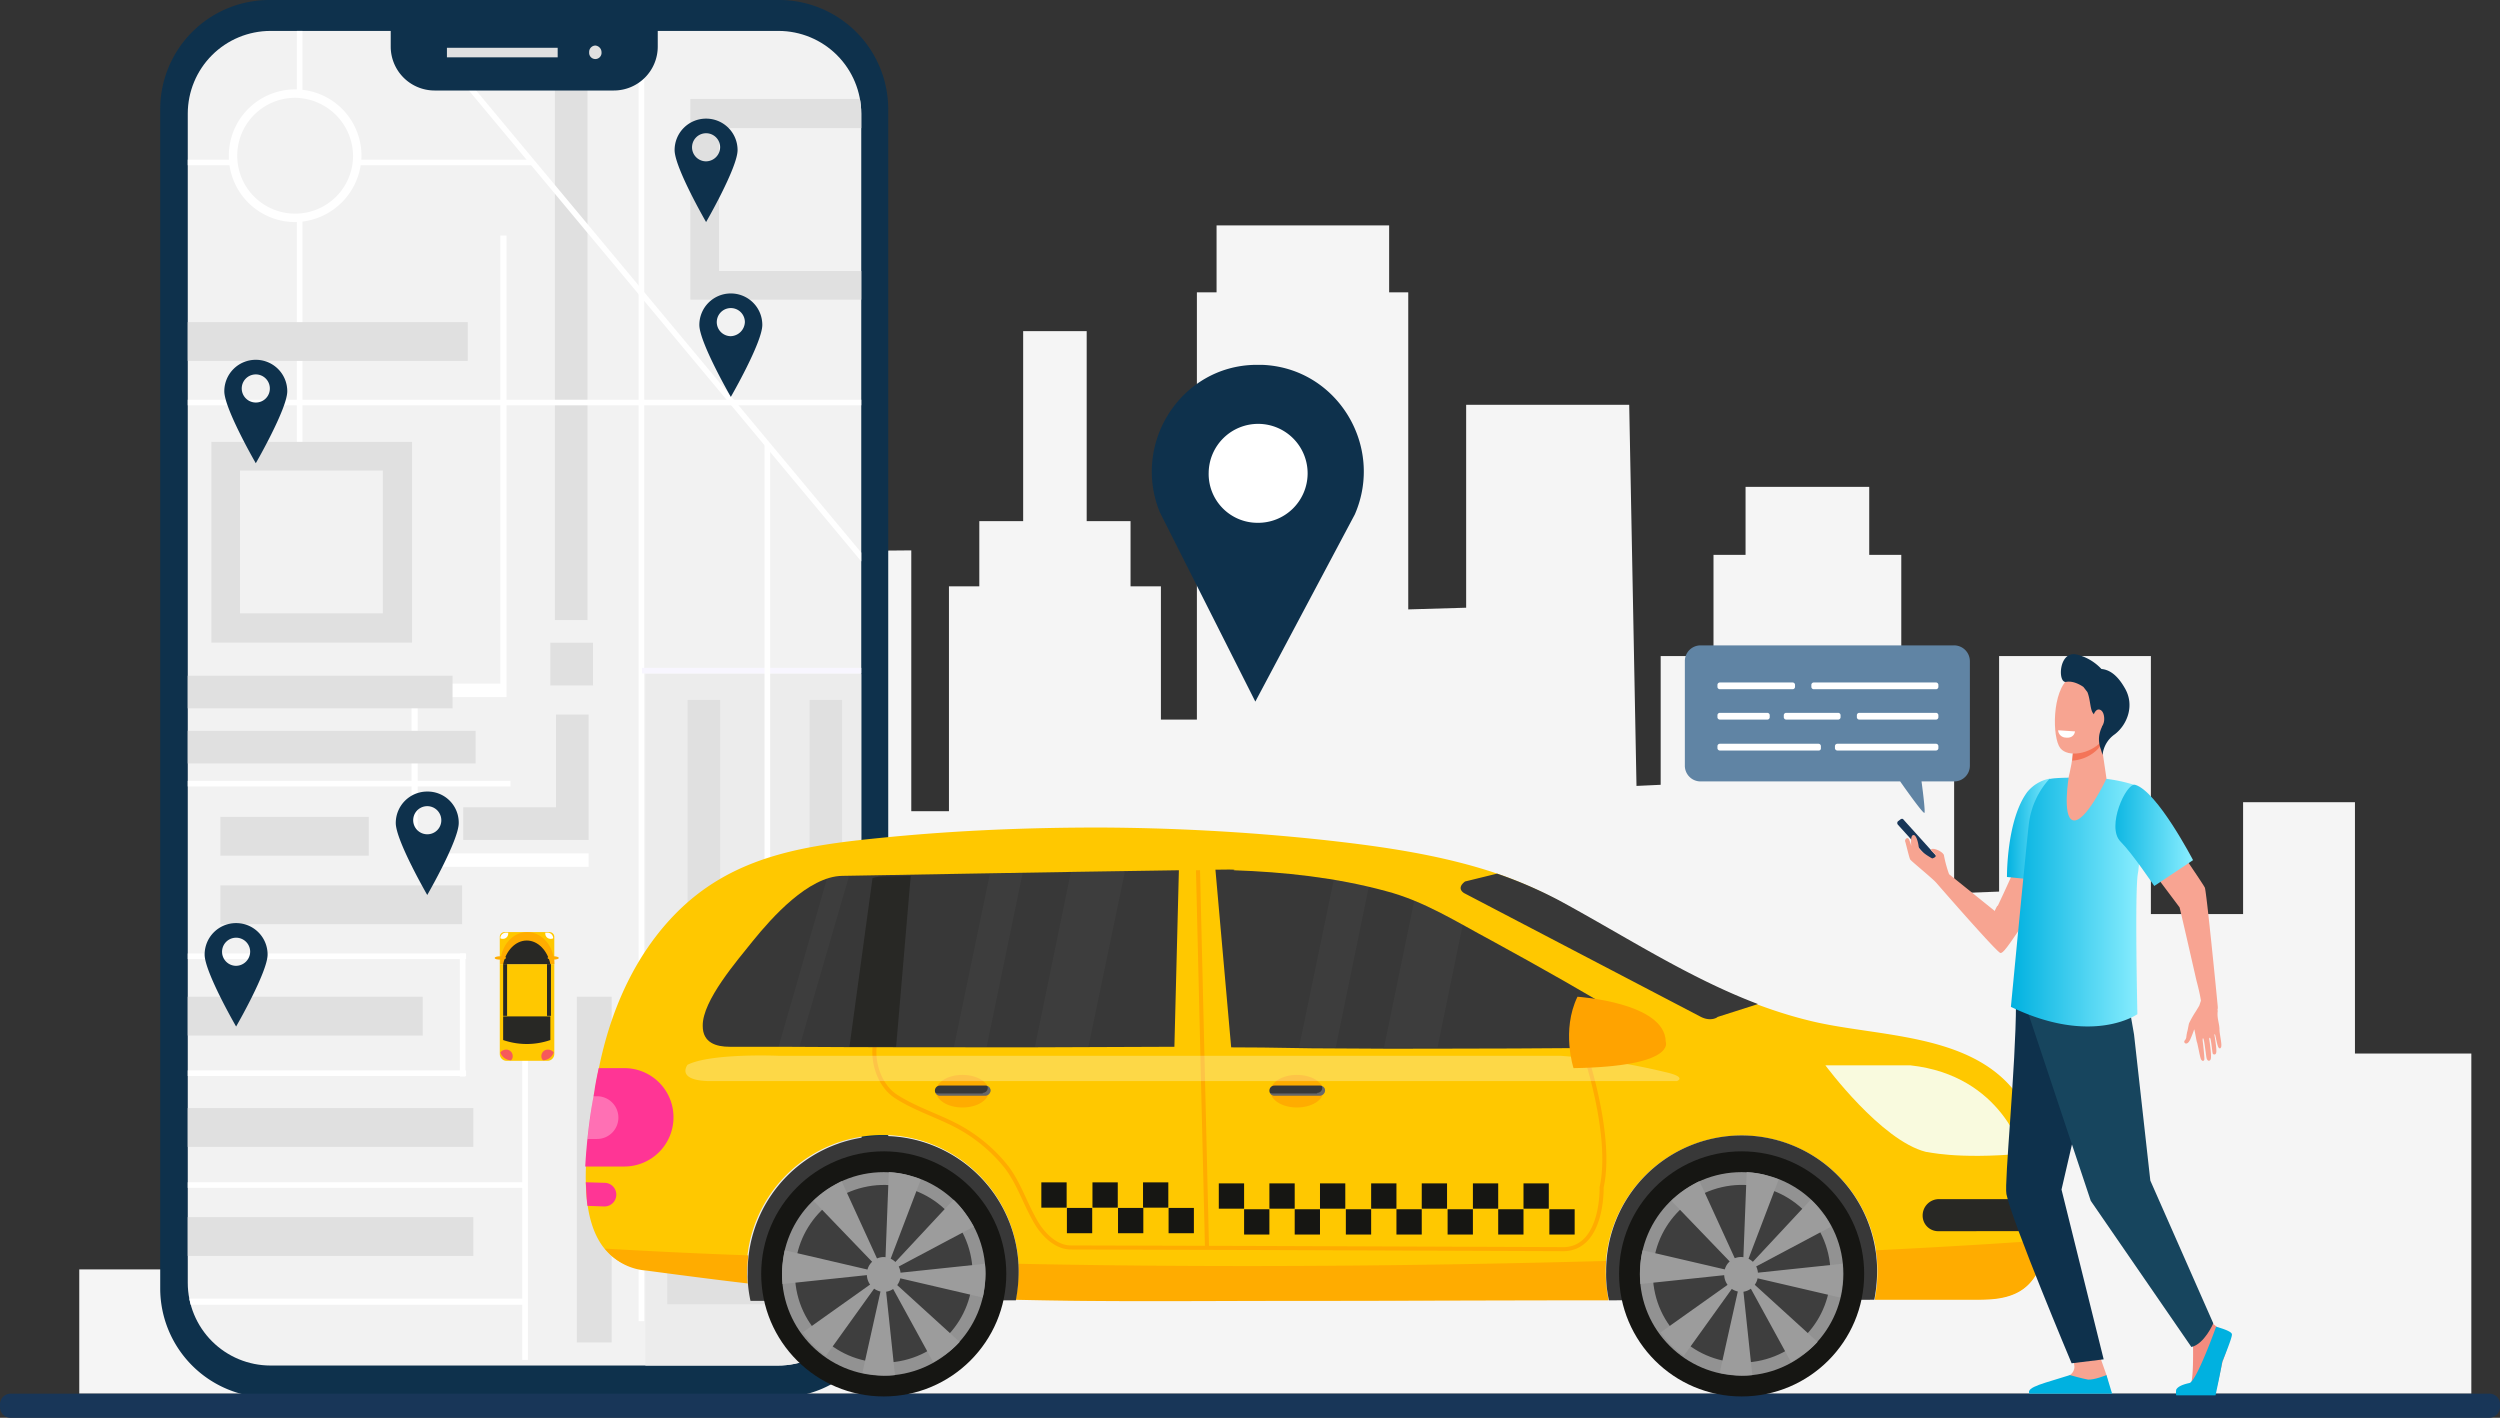 <svg id="taxi-booking-app-development" xmlns="http://www.w3.org/2000/svg" xmlns:xlink="http://www.w3.org/1999/xlink" width="616.153" height="349.435" viewBox="0 0 616.153 349.435">
  <rect x="0" y="0" width="616.153" height="349.435" fill="#333333" stroke="none"/>
  <defs>
    <clipPath id="clip-path">
      <path id="Path_1828" data-name="Path 1828" d="M178.883,334.429H53.768A20.4,20.4,0,0,1,33.4,314.061V25.868A20.4,20.4,0,0,1,53.768,5.5H179.021a20.4,20.4,0,0,1,20.368,20.368V314.061A20.519,20.519,0,0,1,178.883,334.429Z" transform="translate(-33.4 -5.5)"/>
    </clipPath>
    <linearGradient id="linear-gradient" x1="-0.004" y1="0.501" x2="0.986" y2="0.501" gradientUnits="objectBoundingBox">
      <stop offset="0" stop-color="#00b1e0"/>
      <stop offset="1" stop-color="#8aeeff"/>
    </linearGradient>
    <linearGradient id="linear-gradient-2" x1="-0.002" y1="0.499" x2="0.997" y2="0.499" xlink:href="#linear-gradient"/>
    <linearGradient id="linear-gradient-3" x1="0.004" y1="0.503" x2="1.002" y2="0.503" xlink:href="#linear-gradient"/>
  </defs>
  <path id="Path_1825" data-name="Path 1825" d="M603.651,328.017V244.191H574.97V182.257H547.4V209.83H524.674v-63.6h-37.41v58.054l-11.084.416v-58.47H463.156v-24.94h-7.9V104.528H424.776v16.765h-7.9v24.94H403.855v31.729l-5.958.277L396.1,84.3H355.915v50.018l-14.271.416V56.588h-4.711V40.1H294.4V56.588h-4.849v105.3h-8.867V129.052H273.2V112.98H262.39V66.148H246.733V112.98H235.926v16.072h-7.482v55.422h-9.283V120.185l-110.151.97V266.083H99.727V247.1H66.2v36.44H56.5v-13.3H35.3V297.4H14.1v30.621Z" transform="translate(5.436 15.46)" fill="#f5f5f5"/>
  <path id="Path_1826" data-name="Path 1826" d="M181.049,344.447H55.38a26.905,26.905,0,0,1-26.88-26.88V26.88A26.905,26.905,0,0,1,55.38,0H180.91a26.935,26.935,0,0,1,27.018,26.88V317.568A26.905,26.905,0,0,1,181.049,344.447Z" transform="translate(10.988)" fill="#0e314c"/>
  <g id="Group_1900" data-name="Group 1900" transform="translate(46.277 7.621)">
    <g id="Group_1781" data-name="Group 1781" transform="translate(0)" clip-path="url(#clip-path)">
      <path id="Path_1827" data-name="Path 1827" d="M178.883,334.429H53.768A20.4,20.4,0,0,1,33.4,314.061V25.868A20.4,20.4,0,0,1,53.768,5.5H179.021a20.4,20.4,0,0,1,20.368,20.368V314.061A20.519,20.519,0,0,1,178.883,334.429Z" transform="translate(-33.4 -5.5)" fill="#f2f2f2"/>
    </g>
    <g id="Group_1783" data-name="Group 1783" transform="translate(0)" clip-path="url(#clip-path)">
      <g id="Group_1782" data-name="Group 1782" transform="translate(-39.35 312.441)">
        <rect id="Rectangle_117" data-name="Rectangle 117" width="122.76" height="1.524" transform="translate(0)" fill="#fff"/>
      </g>
    </g>
    <g id="Group_1785" data-name="Group 1785" transform="translate(0)" clip-path="url(#clip-path)">
      <g id="Group_1784" data-name="Group 1784" transform="translate(90.476 5.542)">
        <rect id="Rectangle_118" data-name="Rectangle 118" width="8.036" height="139.663" fill="#e0e0e0"/>
      </g>
    </g>
    <g id="Group_1787" data-name="Group 1787" transform="translate(0)" clip-path="url(#clip-path)">
      <g id="Group_1786" data-name="Group 1786" transform="translate(111.121 3.464)">
        <rect id="Rectangle_119" data-name="Rectangle 119" width="1.386" height="314.519" fill="#fff"/>
      </g>
    </g>
    <g id="Group_1789" data-name="Group 1789" transform="translate(0)" clip-path="url(#clip-path)">
      <g id="Group_1788" data-name="Group 1788" transform="translate(82.44 227.368)">
        <rect id="Rectangle_120" data-name="Rectangle 120" width="1.386" height="100.175" fill="#fff"/>
      </g>
    </g>
    <g id="Group_1791" data-name="Group 1791" transform="translate(0)" clip-path="url(#clip-path)">
      <g id="Group_1790" data-name="Group 1790" transform="translate(-23.416 90.892)">
        <rect id="Rectangle_121" data-name="Rectangle 121" width="1.386" height="100.175" fill="#f8f6ff"/>
      </g>
    </g>
    <g id="Group_1793" data-name="Group 1793" transform="translate(0)" clip-path="url(#clip-path)">
      <g id="Group_1792" data-name="Group 1792" transform="translate(-23.416 0.277)">
        <rect id="Rectangle_122" data-name="Rectangle 122" width="1.386" height="100.175" fill="#f8f6ff"/>
      </g>
    </g>
    <g id="Group_1795" data-name="Group 1795" transform="translate(0)" clip-path="url(#clip-path)">
      <g id="Group_1794" data-name="Group 1794" transform="translate(26.88 46)">
        <rect id="Rectangle_123" data-name="Rectangle 123" width="1.386" height="56.392" fill="#fff"/>
      </g>
    </g>
    <g id="Group_1797" data-name="Group 1797" transform="translate(0)" clip-path="url(#clip-path)">
      <g id="Group_1796" data-name="Group 1796" transform="translate(26.88 -17.874)">
        <rect id="Rectangle_124" data-name="Rectangle 124" width="1.386" height="33.392" fill="#fff"/>
      </g>
    </g>
    <g id="Group_1799" data-name="Group 1799" transform="translate(0)" clip-path="url(#clip-path)">
      <g id="Group_1798" data-name="Group 1798" transform="translate(-23.277 31.729)">
        <rect id="Rectangle_125" data-name="Rectangle 125" width="35.331" height="1.386" fill="#fff"/>
      </g>
    </g>
    <g id="Group_1801" data-name="Group 1801" transform="translate(0)" clip-path="url(#clip-path)">
      <g id="Group_1800" data-name="Group 1800" transform="translate(41.705 31.729)">
        <rect id="Rectangle_126" data-name="Rectangle 126" width="43.368" height="1.386" fill="#fff"/>
      </g>
    </g>
    <g id="Group_1803" data-name="Group 1803" transform="translate(0)" clip-path="url(#clip-path)">
      <g id="Group_1802" data-name="Group 1802" transform="translate(184.555 3.464)">
        <rect id="Rectangle_127" data-name="Rectangle 127" width="1.386" height="137.446" fill="#f8f6ff"/>
      </g>
    </g>
    <g id="Group_1805" data-name="Group 1805" transform="translate(0)" clip-path="url(#clip-path)">
      <g id="Group_1804" data-name="Group 1804" transform="translate(184.555 172.501)">
        <rect id="Rectangle_128" data-name="Rectangle 128" width="1.386" height="155.043" fill="#f8f6ff"/>
      </g>
    </g>
    <g id="Group_1807" data-name="Group 1807" transform="translate(0)" clip-path="url(#clip-path)">
      <g id="Group_1806" data-name="Group 1806" transform="translate(-24.109 221.272)">
        <rect id="Rectangle_129" data-name="Rectangle 129" width="1.386" height="7.482" fill="#f8f6ff"/>
      </g>
    </g>
    <g id="Group_1809" data-name="Group 1809" transform="translate(0)" clip-path="url(#clip-path)">
      <g id="Group_1808" data-name="Group 1808" transform="translate(67.061 227.368)">
        <rect id="Rectangle_130" data-name="Rectangle 130" width="1.386" height="30.343" fill="#fff"/>
      </g>
    </g>
    <g id="Group_1811" data-name="Group 1811" transform="translate(0)" clip-path="url(#clip-path)">
      <g id="Group_1810" data-name="Group 1810" transform="translate(-32.976 227.368)">
        <rect id="Rectangle_131" data-name="Rectangle 131" width="101.561" height="1.386" transform="translate(0)" fill="#fff"/>
      </g>
    </g>
    <g id="Group_1813" data-name="Group 1813" transform="translate(0)" clip-path="url(#clip-path)">
      <g id="Group_1812" data-name="Group 1812" transform="translate(-22.03 184.832)">
        <rect id="Rectangle_132" data-name="Rectangle 132" width="101.561" height="1.386" fill="#fff"/>
      </g>
    </g>
    <g id="Group_1815" data-name="Group 1815" transform="translate(0)" clip-path="url(#clip-path)">
      <g id="Group_1814" data-name="Group 1814" transform="translate(-23.416 90.892)">
        <rect id="Rectangle_133" data-name="Rectangle 133" width="209.356" height="1.386" fill="#fff"/>
      </g>
    </g>
    <g id="Group_1817" data-name="Group 1817" transform="translate(0)" clip-path="url(#clip-path)">
      <g id="Group_1816" data-name="Group 1816" transform="translate(-32.976 256.188)">
        <rect id="Rectangle_134" data-name="Rectangle 134" width="101.561" height="1.386" transform="translate(0)" fill="#fff"/>
      </g>
    </g>
    <g id="Group_1819" data-name="Group 1819" transform="translate(0)" clip-path="url(#clip-path)">
      <g id="Group_1818" data-name="Group 1818" transform="translate(-32.976 283.76)">
        <rect id="Rectangle_135" data-name="Rectangle 135" width="116.247" height="1.386" transform="translate(0)" fill="#fff"/>
      </g>
    </g>
    <g id="Group_1821" data-name="Group 1821" transform="translate(0)" clip-path="url(#clip-path)">
      <g id="Group_1820" data-name="Group 1820" transform="translate(55.145 50.434)">
        <path id="Path_1848" data-name="Path 1848" d="M95.092,41.9h1.524V155.653H74.724v38.518h42.121V197.5H73.2V152.328H95.092Z" transform="translate(-73.2 -41.9)" fill="#fff"/>
      </g>
    </g>
    <g id="Group_1823" data-name="Group 1823" transform="translate(0)" clip-path="url(#clip-path)">
      <g id="Group_1822" data-name="Group 1822" transform="translate(111.952 156.983)">
        <rect id="Rectangle_136" data-name="Rectangle 136" width="59.44" height="1.386" fill="#f8f6ff"/>
      </g>
    </g>
    <g id="Group_1825" data-name="Group 1825" transform="translate(0)" clip-path="url(#clip-path)">
      <g id="Group_1824" data-name="Group 1824" transform="translate(55.195 -3.1)">
        <rect id="Rectangle_137" data-name="Rectangle 137" width="1.386" height="192.175" transform="matrix(0.768, -0.64, 0.64, 0.768, 0, 0.887)" fill="#fff"/>
      </g>
    </g>
    <g id="Group_1826" data-name="Group 1826" transform="translate(0)" clip-path="url(#clip-path)">
      <path id="Path_1852" data-name="Path 1852" d="M172.249,140.2A16.349,16.349,0,1,1,188.6,123.849,16.38,16.38,0,0,1,172.249,140.2Zm0-30.621a14.271,14.271,0,1,0,14.271,14.271A14.251,14.251,0,0,0,172.249,109.578Z" transform="translate(13.83 33.826)" fill="#f8f6ff"/>
    </g>
    <g id="Group_1827" data-name="Group 1827" transform="translate(0)" clip-path="url(#clip-path)">
      <path id="Path_1854" data-name="Path 1854" d="M21.049,175.1A16.349,16.349,0,1,1,37.4,158.749,16.38,16.38,0,0,1,21.049,175.1Zm0-30.621a14.271,14.271,0,1,0,14.271,14.271A14.251,14.251,0,0,0,21.049,144.478Z" transform="translate(-44.465 47.282)" fill="#f8f6ff"/>
    </g>
    <g id="Group_1828" data-name="Group 1828" transform="translate(0)" clip-path="url(#clip-path)">
      <path id="Path_1856" data-name="Path 1856" d="M57.049,48.6A16.349,16.349,0,1,1,73.4,32.249,16.561,16.561,0,0,1,57.049,48.6Zm0-30.621A14.271,14.271,0,1,0,71.321,32.249,14.431,14.431,0,0,0,57.049,17.978Z" transform="translate(-30.585 -1.49)" fill="#fff"/>
    </g>
    <g id="Group_1830" data-name="Group 1830" transform="translate(0)" clip-path="url(#clip-path)">
      <g id="Group_1829" data-name="Group 1829" transform="translate(95.88 238.037)">
        <rect id="Rectangle_138" data-name="Rectangle 138" width="8.59" height="85.211" fill="#e0e0e0"/>
      </g>
    </g>
    <g id="Group_1832" data-name="Group 1832" transform="translate(0)" clip-path="url(#clip-path)">
      <g id="Group_1831" data-name="Group 1831" transform="translate(-9.976 172.501)">
        <rect id="Rectangle_139" data-name="Rectangle 139" width="80.916" height="8.036" fill="#e0e0e0"/>
      </g>
    </g>
    <g id="Group_1834" data-name="Group 1834" transform="translate(0)" clip-path="url(#clip-path)">
      <g id="Group_1833" data-name="Group 1833" transform="translate(-9.976 158.922)">
        <rect id="Rectangle_140" data-name="Rectangle 140" width="75.235" height="8.036" fill="#e0e0e0"/>
      </g>
    </g>
    <g id="Group_1836" data-name="Group 1836" transform="translate(0)" clip-path="url(#clip-path)">
      <g id="Group_1835" data-name="Group 1835" transform="translate(67.892 168.483)">
        <path id="Path_1861" data-name="Path 1861" d="M82.4,158h30.9V127.1h-8.036v22.862H82.4Z" transform="translate(-82.4 -127.1)" fill="#e0e0e0"/>
      </g>
    </g>
    <g id="Group_1838" data-name="Group 1838" transform="translate(0)" clip-path="url(#clip-path)">
      <g id="Group_1837" data-name="Group 1837" transform="translate(-14.825 292.351)">
        <rect id="Rectangle_141" data-name="Rectangle 141" width="85.211" height="9.56" fill="#e0e0e0"/>
      </g>
    </g>
    <g id="Group_1840" data-name="Group 1840" transform="translate(0)" clip-path="url(#clip-path)">
      <g id="Group_1839" data-name="Group 1839" transform="translate(-14.825 265.471)">
        <rect id="Rectangle_142" data-name="Rectangle 142" width="85.211" height="9.56" fill="#e0e0e0"/>
      </g>
    </g>
    <g id="Group_1842" data-name="Group 1842" transform="translate(0)" clip-path="url(#clip-path)">
      <g id="Group_1841" data-name="Group 1841" transform="translate(-27.295 238.037)">
        <rect id="Rectangle_143" data-name="Rectangle 143" width="85.211" height="9.56" fill="#e0e0e0"/>
      </g>
    </g>
    <g id="Group_1844" data-name="Group 1844" transform="translate(0)" clip-path="url(#clip-path)">
      <g id="Group_1843" data-name="Group 1843" transform="translate(-16.211 71.771)">
        <rect id="Rectangle_144" data-name="Rectangle 144" width="85.211" height="9.56" fill="#e0e0e0"/>
      </g>
    </g>
    <g id="Group_1846" data-name="Group 1846" transform="translate(0)" clip-path="url(#clip-path)">
      <g id="Group_1845" data-name="Group 1845" transform="translate(8.036 210.603)">
        <rect id="Rectangle_145" data-name="Rectangle 145" width="59.579" height="9.56" fill="#e0e0e0"/>
      </g>
    </g>
    <g id="Group_1848" data-name="Group 1848" transform="translate(0)" clip-path="url(#clip-path)">
      <g id="Group_1847" data-name="Group 1847" transform="translate(8.036 193.7)">
        <rect id="Rectangle_146" data-name="Rectangle 146" width="36.578" height="9.56" fill="#e0e0e0"/>
      </g>
    </g>
    <g id="Group_1851" data-name="Group 1851" transform="translate(0)" clip-path="url(#clip-path)">
      <g id="Group_1850" data-name="Group 1850" transform="translate(5.819 101.284)">
        <g id="Group_1849" data-name="Group 1849">
          <path id="Path_1869" data-name="Path 1869" d="M37.6,78.6H87.064v49.464H37.6Zm42.259,7.066H44.666v35.193H79.859Z" transform="translate(-37.6 -78.6)" fill="#e0e0e0"/>
        </g>
      </g>
    </g>
    <g id="Group_1854" data-name="Group 1854" transform="translate(0)" clip-path="url(#clip-path)">
      <g id="Group_1853" data-name="Group 1853" transform="translate(123.868 16.765)">
        <g id="Group_1852" data-name="Group 1852">
          <path id="Path_1871" data-name="Path 1871" d="M122.8,17.6h49.464V67.064H122.8Zm42.259,7.2H129.866V60h35.193Z" transform="translate(-122.8 -17.6)" fill="#e0e0e0"/>
        </g>
      </g>
    </g>
    <g id="Group_1856" data-name="Group 1856" transform="translate(0)" clip-path="url(#clip-path)">
      <g id="Group_1855" data-name="Group 1855" transform="translate(89.355 150.793)">
        <rect id="Rectangle_147" data-name="Rectangle 147" width="10.53" height="10.53" transform="translate(10.53 10.53) rotate(180)" fill="#e0e0e0"/>
      </g>
    </g>
    <g id="Group_1858" data-name="Group 1858" transform="translate(0)" clip-path="url(#clip-path)">
      <g id="Group_1857" data-name="Group 1857" transform="translate(118.187 231.109)">
        <rect id="Rectangle_148" data-name="Rectangle 148" width="23" height="9.56" fill="#fdc5c8"/>
      </g>
    </g>
    <g id="Group_1859" data-name="Group 1859" transform="translate(0 0)" clip-path="url(#clip-path)">
      <rect id="Rectangle_149" data-name="Rectangle 149" width="55.145" height="170.838" transform="translate(112.784 158.507)" fill="#ececec"/>
    </g>
    <g id="Group_1860" data-name="Group 1860" transform="translate(0)" clip-path="url(#clip-path)">
      <path id="Path_1876" data-name="Path 1876" d="M178.721,333.529H53.468A20.4,20.4,0,0,1,33.1,313.161V24.968A20.4,20.4,0,0,1,53.468,4.6H178.721a20.4,20.4,0,0,1,20.368,20.368V313.161A20.4,20.4,0,0,1,178.721,333.529Z" transform="translate(-33.516 -5.847)" fill="none"/>
    </g>
    <g id="Group_1879" data-name="Group 1879" transform="translate(0)" clip-path="url(#clip-path)">
      <g id="Group_1862" data-name="Group 1862" transform="translate(76.898 222.103)">
        <g id="Group_1861" data-name="Group 1861" transform="translate(0)">
          <path id="Path_1878" data-name="Path 1878" d="M90.008,165.8h11.223a1.192,1.192,0,0,1,1.108,1.108V173.7H88.9v-6.789A1.192,1.192,0,0,1,90.008,165.8Z" transform="translate(-88.9 -165.8)" fill="#ffc800"/>
        </g>
      </g>
      <path id="Path_1879" data-name="Path 1879" d="M102.3,173.7c0-4.434-3.048-7.9-6.651-7.9-3.741,0-6.651,3.464-6.651,7.9h13.3" transform="translate(-11.964 56.303)" fill="#ffac00"/>
      <g id="Group_1864" data-name="Group 1864" transform="translate(76.898 230.001)">
        <g id="Group_1863" data-name="Group 1863" transform="translate(0)">
          <path id="Path_1880" data-name="Path 1880" d="M88.9,171.5h13.44v22.169a1.685,1.685,0,0,1-1.663,1.663H90.563a1.685,1.685,0,0,1-1.663-1.663Z" transform="translate(-88.9 -171.5)" fill="#ffc800"/>
        </g>
      </g>
      <g id="Group_1866" data-name="Group 1866" transform="translate(88.537 230.001)">
        <g id="Group_1865" data-name="Group 1865">
          <rect id="Rectangle_150" data-name="Rectangle 150" width="0.97" height="12.747" fill="#282825"/>
        </g>
      </g>
      <g id="Group_1870" data-name="Group 1870" transform="translate(77.729 230.001)">
        <g id="Group_1869" data-name="Group 1869" transform="translate(0)">
          <g id="Group_1867" data-name="Group 1867" transform="translate(0 12.886)">
            <path id="Path_1881" data-name="Path 1881" d="M89.5,186.619V180.8h11.639v5.819A17.787,17.787,0,0,1,89.5,186.619Z" transform="translate(-89.5 -180.8)" fill="#282825"/>
          </g>
          <g id="Group_1868" data-name="Group 1868">
            <rect id="Rectangle_151" data-name="Rectangle 151" width="0.97" height="12.747" fill="#282825"/>
          </g>
        </g>
      </g>
      <g id="Group_1871" data-name="Group 1871" transform="translate(87.151 251.061)">
        <path id="Path_1882" data-name="Path 1882" d="M97.963,186.7a1.6,1.6,0,0,0-1.663,1.663,1.258,1.258,0,0,0,.416.97,2.832,2.832,0,0,0,2.633-1.94A1.924,1.924,0,0,0,97.963,186.7Z" transform="translate(-96.3 -186.7)" fill="#f75a5a"/>
      </g>
      <g id="Group_1872" data-name="Group 1872" transform="translate(77.036 251.061)">
        <path id="Path_1883" data-name="Path 1883" d="M90.386,186.7a1.6,1.6,0,0,1,1.663,1.663,1.258,1.258,0,0,1-.416.97A2.832,2.832,0,0,1,89,187.393,1.924,1.924,0,0,1,90.386,186.7Z" transform="translate(-89 -186.7)" fill="#f75a5a"/>
      </g>
      <g id="Group_1873" data-name="Group 1873" transform="translate(88.103 222.242)">
        <path id="Path_1884" data-name="Path 1884" d="M98.39,167.424a1.047,1.047,0,0,0,.554-.139,1.388,1.388,0,0,0-1.386-1.386H97v.139A1.3,1.3,0,0,0,98.39,167.424Z" transform="translate(-96.987 -165.9)" fill="#fff"/>
      </g>
      <g id="Group_1874" data-name="Group 1874" transform="translate(77.036 222.242)">
        <path id="Path_1885" data-name="Path 1885" d="M89.554,167.424a1.047,1.047,0,0,1-.554-.139,1.388,1.388,0,0,1,1.386-1.386h.554v.139A1.3,1.3,0,0,1,89.554,167.424Z" transform="translate(-89 -165.9)" fill="#fff"/>
      </g>
      <g id="Group_1876" data-name="Group 1876" transform="translate(77.729 224.182)">
        <g id="Group_1875" data-name="Group 1875" transform="translate(0)">
          <path id="Path_1886" data-name="Path 1886" d="M95.319,167.3c-2.771,0-5.127,2.494-5.819,5.819h11.639C100.446,169.794,98.09,167.3,95.319,167.3Z" transform="translate(-89.5 -167.3)" fill="#282825"/>
        </g>
      </g>
      <g id="Group_1877" data-name="Group 1877" transform="translate(75.651 228.061)">
        <path id="Path_1887" data-name="Path 1887" d="M88,170.516c0-.277.693-.416,1.386-.416.831,0,1.386.139,1.386.416s-.693.416-1.386.416C88.554,170.931,88,170.793,88,170.516Z" transform="translate(-88 -170.1)" fill="#ffac00"/>
      </g>
      <g id="Group_1878" data-name="Group 1878" transform="translate(88.675 228.061)">
        <ellipse id="Ellipse_34" data-name="Ellipse 34" cx="1.386" cy="0.416" rx="1.386" ry="0.416" fill="#ffac00"/>
      </g>
    </g>
    <g id="Group_1880" data-name="Group 1880" transform="translate(0)" clip-path="url(#clip-path)">
      <path id="Path_1889" data-name="Path 1889" d="M144.4,79h1.386V235.983H114.2v-2.217h30.2Z" transform="translate(-2.248 22.838)" fill="#fff"/>
    </g>
    <g id="Group_1883" data-name="Group 1883" transform="translate(0)" clip-path="url(#clip-path)">
      <g id="Group_1882" data-name="Group 1882" transform="translate(118.187 264.363)">
        <g id="Group_1881" data-name="Group 1881">
          <path id="Path_1891" data-name="Path 1891" d="M118.7,196.3h49.464v49.464H118.7Zm42.259,7.2H125.766V238.7h35.193Z" transform="translate(-118.7 -196.3)" fill="#e0e0e0"/>
        </g>
      </g>
    </g>
    <g id="Group_1885" data-name="Group 1885" transform="translate(0)" clip-path="url(#clip-path)">
      <g id="Group_1884" data-name="Group 1884" transform="translate(123.175 164.88)">
        <rect id="Rectangle_152" data-name="Rectangle 152" width="8.036" height="55.976" fill="#e0e0e0"/>
      </g>
    </g>
    <g id="Group_1887" data-name="Group 1887" transform="translate(0)" clip-path="url(#clip-path)">
      <g id="Group_1886" data-name="Group 1886" transform="translate(153.242 164.88)">
        <rect id="Rectangle_153" data-name="Rectangle 153" width="8.036" height="55.976" fill="#e0e0e0"/>
      </g>
    </g>
    <g id="Group_1889" data-name="Group 1889" transform="translate(0)" clip-path="url(#clip-path)">
      <g id="Group_1888" data-name="Group 1888" transform="translate(166.681 187.326)">
        <rect id="Rectangle_154" data-name="Rectangle 154" width="8.036" height="33.669" fill="#fdc5c8"/>
      </g>
    </g>
    <g id="Group_1891" data-name="Group 1891" transform="translate(0)" clip-path="url(#clip-path)">
      <g id="Group_1890" data-name="Group 1890" transform="translate(118.187 231.109)">
        <rect id="Rectangle_155" data-name="Rectangle 155" width="9.56" height="23" fill="#e0e0e0"/>
      </g>
    </g>
    <g id="Group_1893" data-name="Group 1893" transform="translate(0)" clip-path="url(#clip-path)">
      <g id="Group_1892" data-name="Group 1892" transform="translate(149.442 230.602)">
        <rect id="Rectangle_156" data-name="Rectangle 156" width="28.681" height="10.53" transform="translate(28.681 10.53) rotate(180)" fill="#e0e0e0"/>
      </g>
    </g>
    <g id="Group_1894" data-name="Group 1894" transform="translate(0)" clip-path="url(#clip-path)">
      <path id="Path_1898" data-name="Path 1898" d="M47.659,64A7.746,7.746,0,0,0,39.9,71.759c0,4.3,7.759,17.735,7.759,17.735s7.759-13.44,7.759-17.735A7.746,7.746,0,0,0,47.659,64Zm0,10.53a3.464,3.464,0,1,1,3.464-3.464A3.43,3.43,0,0,1,47.659,74.53Z" transform="translate(-30.894 17.055)" fill="#0e314c"/>
    </g>
    <g id="Group_1895" data-name="Group 1895" transform="translate(0)" clip-path="url(#clip-path)">
      <path id="Path_1900" data-name="Path 1900" d="M127.759,21.1A7.746,7.746,0,0,0,120,28.859c0,4.3,7.759,17.735,7.759,17.735s7.759-13.44,7.759-17.735A7.746,7.746,0,0,0,127.759,21.1Zm0,10.53a3.464,3.464,0,1,1,3.464-3.464A3.519,3.519,0,0,1,127.759,31.63Z" transform="translate(-0.012 0.515)" fill="#0e314c"/>
    </g>
    <g id="Group_1896" data-name="Group 1896" transform="translate(0)" clip-path="url(#clip-path)">
      <path id="Path_1902" data-name="Path 1902" d="M132.159,52.2a7.746,7.746,0,0,0-7.759,7.759c0,4.3,7.759,17.735,7.759,17.735s7.759-13.44,7.759-17.735A7.746,7.746,0,0,0,132.159,52.2Zm0,10.53a3.464,3.464,0,1,1,3.464-3.464A3.616,3.616,0,0,1,132.159,62.73Z" transform="translate(1.685 12.505)" fill="#0e314c"/>
    </g>
    <g id="Group_1897" data-name="Group 1897" transform="translate(0)" clip-path="url(#clip-path)">
      <path id="Path_1904" data-name="Path 1904" d="M44.159,164.2a7.746,7.746,0,0,0-7.759,7.759c0,4.3,7.759,17.735,7.759,17.735s7.759-13.44,7.759-17.735A7.746,7.746,0,0,0,44.159,164.2Zm0,10.53a3.464,3.464,0,1,1,3.464-3.464A3.519,3.519,0,0,1,44.159,174.73Z" transform="translate(-32.243 55.686)" fill="#0e314c"/>
    </g>
    <g id="Group_1898" data-name="Group 1898" transform="translate(0)" clip-path="url(#clip-path)">
      <path id="Path_1906" data-name="Path 1906" d="M78.159,140.8a7.746,7.746,0,0,0-7.759,7.759c0,4.3,7.759,17.735,7.759,17.735s7.759-13.44,7.759-17.735A7.66,7.66,0,0,0,78.159,140.8Zm0,10.53a3.464,3.464,0,1,1,3.464-3.464A3.43,3.43,0,0,1,78.159,151.33Z" transform="translate(-19.135 46.665)" fill="#0e314c"/>
    </g>
    <g id="Group_1899" data-name="Group 1899" transform="translate(0)" clip-path="url(#clip-path)">
      <path id="Path_1908" data-name="Path 1908" d="M141.659,182.1a7.746,7.746,0,0,0-7.759,7.759c0,4.3,7.759,17.735,7.759,17.735s7.759-13.44,7.759-17.735A7.66,7.66,0,0,0,141.659,182.1Zm0,10.53a3.464,3.464,0,1,1,3.464-3.464A3.43,3.43,0,0,1,141.659,192.63Z" transform="translate(5.348 62.588)" fill="#0e314c"/>
    </g>
  </g>
  <g id="Group_1902" data-name="Group 1902" transform="translate(96.296 7.205)">
    <path id="Path_1910" data-name="Path 1910" d="M124.506,20.3h-44.2A10.821,10.821,0,0,1,69.5,9.5V5.2h65.814V9.5A10.821,10.821,0,0,1,124.506,20.3Z" transform="translate(-69.5 -5.2)" fill="#0e314c"/>
    <g id="Group_1901" data-name="Group 1901" transform="translate(13.855 4.018)">
      <rect id="Rectangle_157" data-name="Rectangle 157" width="27.295" height="2.355" transform="translate(0 0.554)" fill="#e0e0e0"/>
      <path id="Path_1911" data-name="Path 1911" d="M107.848,9.763a1.53,1.53,0,1,1-3.048,0A1.573,1.573,0,0,1,106.324,8.1,1.664,1.664,0,0,1,107.848,9.763Z" transform="translate(-69.746 -8.1)" fill="#e0e0e0"/>
    </g>
  </g>
  <circle id="Ellipse_35" data-name="Ellipse 35" cx="15.241" cy="15.241" r="15.241" transform="translate(293.487 128.302) rotate(-85.067)" fill="#fff"/>
  <g id="Group_1903" data-name="Group 1903" transform="translate(415.249 159.061)">
    <path id="Path_1912" data-name="Path 1912" d="M365.929,114.8H303.58a3.873,3.873,0,0,0-3.88,3.88v25.771a3.873,3.873,0,0,0,3.88,3.88h49.187c1.94,2.771,5.542,7.759,5.958,7.759.277,0-.277-4.711-.693-7.759h8.036a3.873,3.873,0,0,0,3.88-3.88V118.68A3.9,3.9,0,0,0,365.929,114.8Z" transform="translate(-299.7 -114.8)" fill="#6084a4"/>
    <path id="Path_1913" data-name="Path 1913" d="M324.066,123.063H306.054a.6.6,0,0,1-.554-.554v-.554a.6.6,0,0,1,.554-.554h18.012a.6.6,0,0,1,.554.554v.554A.6.6,0,0,1,324.066,123.063Z" transform="translate(-297.464 -112.255)" fill="#fff"/>
    <path id="Path_1914" data-name="Path 1914" d="M317.831,128.463H306.054a.6.6,0,0,1-.554-.554v-.554a.6.6,0,0,1,.554-.554h11.777a.6.6,0,0,1,.554.554v.554A.6.6,0,0,1,317.831,128.463Z" transform="translate(-297.464 -110.173)" fill="#fff"/>
    <path id="Path_1915" data-name="Path 1915" d="M330.74,128.463H317.854a.6.6,0,0,1-.554-.554v-.554a.6.6,0,0,1,.554-.554H330.74a.6.6,0,0,1,.554.554v.554A.6.6,0,0,1,330.74,128.463Z" transform="translate(-292.914 -110.173)" fill="#fff"/>
    <path id="Path_1916" data-name="Path 1916" d="M349.836,128.463H330.854a.6.6,0,0,1-.554-.554v-.554a.6.6,0,0,1,.554-.554h18.982a.6.6,0,0,1,.554.554v.554A.6.6,0,0,1,349.836,128.463Z" transform="translate(-287.902 -110.173)" fill="#fff"/>
    <path id="Path_1917" data-name="Path 1917" d="M352.959,123.063h-30.2a.6.6,0,0,1-.554-.554v-.554a.6.6,0,0,1,.554-.554h30.2a.6.6,0,0,1,.554.554v.554A.6.6,0,0,1,352.959,123.063Z" transform="translate(-291.025 -112.255)" fill="#fff"/>
    <path id="Path_1918" data-name="Path 1918" d="M330.44,133.963H306.054a.6.6,0,0,1-.554-.554v-.554a.6.6,0,0,1,.554-.554H330.44a.6.6,0,0,1,.554.554v.554A.508.508,0,0,1,330.44,133.963Z" transform="translate(-297.464 -108.053)" fill="#fff"/>
    <path id="Path_1919" data-name="Path 1919" d="M351.34,133.963H326.954a.6.6,0,0,1-.554-.554v-.554a.6.6,0,0,1,.554-.554H351.34a.6.6,0,0,1,.554.554v.554A.6.6,0,0,1,351.34,133.963Z" transform="translate(-289.406 -108.053)" fill="#fff"/>
  </g>
  <g id="Group_1904" data-name="Group 1904" transform="translate(283.87 89.922)">
    <path id="Path_1920" data-name="Path 1920" d="M206.848,101.2,230.4,147.894l24.524-46.139c7.343-16.9-4.434-36.163-22.862-36.856H230.4C212.113,65.177,199.92,84.159,206.848,101.2ZM218.9,91.5a12.194,12.194,0,1,1,12.054,12.331A12.038,12.038,0,0,1,218.9,91.5Z" transform="translate(-204.879 -64.9)" fill="#0e314c"/>
  </g>
  <path id="Path_1921" data-name="Path 1921" d="M613.521,253.858H2.633A2.631,2.631,0,0,1,0,251.225v-.693A2.631,2.631,0,0,1,2.633,247.9H613.521a2.631,2.631,0,0,1,2.633,2.633v.693A2.725,2.725,0,0,1,613.521,253.858Z" transform="translate(0 95.577)" fill="#183658"/>
  <g id="Group_1938" data-name="Group 1938" transform="translate(144.236 203.953)">
    <path id="Path_1922" data-name="Path 1922" d="M106.559,211.489c2.355-15.657,8.313-31.175,19.4-42.675,14.548-15.1,33.115-17.319,52.928-19.259,17.181-1.663,34.5-2.355,51.819-2.355a538.054,538.054,0,0,1,53.9,2.91c14.133,1.524,28.542,3.464,42.121,7.759a98.622,98.622,0,0,1,17.181,7.343c20.783,11.361,39.765,24.524,63.32,29.928,15.934,3.6,37.687,2.91,48.91,16.765,6.235,7.621,7.066,18.428,7.9,27.988.554,7.482.554,18.428-7.482,22.03-3.325,1.524-6.928,1.524-10.53,1.524H421.909a36.387,36.387,0,0,0,.693-6.789,33.53,33.53,0,0,0-67.061,0,37.883,37.883,0,0,0,.693,6.928c-26.187,0-52.512.139-78.7.139-22.446,0-44.892.277-67.338-.277a37.881,37.881,0,0,0,.693-6.928,33.53,33.53,0,1,0-67.061,0,17.666,17.666,0,0,0,.139,2.771c-8.313-.97-16.765-2.078-25.078-3.187C98.938,254.026,104.342,225.483,106.559,211.489Z" transform="translate(-104.065 -147.2)" fill="#ffc800"/>
    <path id="Path_1923" data-name="Path 1923" d="M216.2,154.711c6.374-.139,4.434.139,4.434.139,12.47.416,25.356,1.8,37.548,5.127,9.56,2.494,17.458,7.621,26.048,12.193,11.916,6.512,23.693,13.163,35.331,20.229,3.88,2.355,10.253,5.958,1.94,6.1-3.464,0-7.066,0-10.53.139-7.066,0-14.133.139-21.06.139-14.133,0-28.127.139-42.259,0-12.054,0-15.38-.277-27.572-.277Z" transform="translate(-60.88 -144.319)" fill="#383838"/>
    <path id="Path_1924" data-name="Path 1924" d="M318.818,190.593l-58.054-30.343s-2.217-1.108.139-2.91l7.9-1.94a107.363,107.363,0,0,1,15.38,6.651c16.349,8.868,31.729,18.982,48.91,25.494l-9.976,3.187C323.113,190.87,321.312,191.978,318.818,190.593Z" transform="translate(-44.063 -144.038)" fill="#383838"/>
    <path id="Path_1925" data-name="Path 1925" d="M342,217.318a4.021,4.021,0,0,1,4.018-4.018h27.3c0,.831.139,1.524.139,2.355.139,1.663.277,3.6.277,5.542H346.018A3.821,3.821,0,0,1,342,217.318Z" transform="translate(-12.378 -121.715)" fill="#282825"/>
    <path id="Path_1926" data-name="Path 1926" d="M108.911,210.439a2.913,2.913,0,1,1-.277,5.819l-4.018-.139c-.277-1.94-.277-3.88-.416-5.819Z" transform="translate(-104.061 -122.872)" fill="#ff3595"/>
    <path id="Path_1927" data-name="Path 1927" d="M125.853,202.054a12.123,12.123,0,0,1-12.193,12.193H104.1a143.7,143.7,0,0,1,2.217-18.289c.277-2.078.693-4.018,1.108-5.958h6.235A12.093,12.093,0,0,1,125.853,202.054Z" transform="translate(-104.1 -130.699)" fill="#ff3595"/>
    <path id="Path_1928" data-name="Path 1928" d="M112.121,200.265a5.263,5.263,0,0,1-5.265,5.265H104.5c.416-3.741.97-7.343,1.386-10.53h.97A5.263,5.263,0,0,1,112.121,200.265Z" transform="translate(-103.946 -128.771)" fill="#fff" opacity="0.29"/>
    <g id="Group_1905" data-name="Group 1905" transform="translate(4.849 101.699)">
      <path id="Path_1929" data-name="Path 1929" d="M142.654,227.919a17.664,17.664,0,0,0,.139,2.771c-8.313-.97-16.765-2.078-25.078-3.187a14.3,14.3,0,0,1-10.115-5.4q17.874,1.039,35.331,1.663C142.793,225.287,142.654,226.534,142.654,227.919Z" transform="translate(-107.6 -220.022)" fill="#ffac00"/>
      <path id="Path_1930" data-name="Path 1930" d="M326.183,224.3a18.57,18.57,0,0,0-.139,2.771,37.884,37.884,0,0,0,.693,6.928c-26.187,0-52.512.139-78.7.139-22.446,0-44.892.277-67.338-.277a37.882,37.882,0,0,0,.693-6.928v-1.94C235.429,226.1,285.032,225.408,326.183,224.3Z" transform="translate(-79.416 -219.173)" fill="#ffac00"/>
      <path id="Path_1931" data-name="Path 1931" d="M368.139,233.763c-3.325,1.524-6.928,1.524-10.53,1.524H333.5a36.387,36.387,0,0,0,.693-6.789,35.488,35.488,0,0,0-.416-5.4c19.813-.97,34.223-1.94,41.982-2.494C375.066,226.142,373.265,231.407,368.139,233.763Z" transform="translate(-20.505 -220.6)" fill="#ffac00"/>
    </g>
    <path id="Path_1932" data-name="Path 1932" d="M330.2,186.416s7.482,21.337,4.572,34.5c0,0,.416,14.825-9.145,15.241l-72.741-.277-48.91-.139c-4.018,0-7.343-3.741-9.006-6.928-2.355-4.157-3.741-8.59-6.651-12.608a38.885,38.885,0,0,0-11.361-9.837c-5.127-2.91-10.946-4.572-15.934-7.759-4.018-2.494-5.958-8.036-5.4-12.608" transform="translate(-84.27 -132.241)" fill="none" stroke="#ffac00" stroke-miterlimit="10" stroke-width="1"/>
    <path id="Path_1933" data-name="Path 1933" d="M241.248,198.306c-9.56,0-26.464.139-35.886.139-20.368,0-40.735,0-61.1-.139H131.651c-3.325,0-6.651-.97-6.651-5.127-.139-6.235,8.59-16.211,12.331-20.922,4.711-5.819,13.717-15.934,22.03-16.072,0,0,53.759-.97,82.994-1.386Z" transform="translate(-96.042 -144.27)" fill="#383838"/>
    <path id="Path_1934" data-name="Path 1934" d="M159.552,155.939s2.494,0,6.651-.139l-3.6,42.121H151.1l5.681-41.566A8.934,8.934,0,0,1,159.552,155.939Z" transform="translate(-85.979 -143.884)" fill="#282825"/>
    <line id="Line_3" data-name="Line 3" x1="2.217" y1="92.97" transform="translate(151.025 10.53)" fill="none" stroke="#ffac00" stroke-miterlimit="10" stroke-width="1"/>
    <g id="Group_1907" data-name="Group 1907" transform="translate(168.621 60.964)">
      <path id="Path_1935" data-name="Path 1935" d="M226,195.218c0,2.217,2.91,4.018,6.512,4.018s6.512-1.8,6.512-4.018-2.91-4.018-6.512-4.018S226,193,226,195.218Z" transform="translate(-225.723 -191.2)" fill="#ffac00"/>
      <g id="Group_1906" data-name="Group 1906" transform="translate(0 2.633)">
        <path id="Path_1936" data-name="Path 1936" d="M238.27,195.594H227.047a1.247,1.247,0,0,1,0-2.494H238.27a1.242,1.242,0,0,1,1.247,1.247A1.339,1.339,0,0,1,238.27,195.594Z" transform="translate(-225.8 -193.1)" fill="#383838"/>
      </g>
      <path id="Path_1937" data-name="Path 1937" d="M237.539,194.9a1.242,1.242,0,0,0,1.247-1.247c0-.277-.139-.416-.139-.554a1.4,1.4,0,0,1,.831,1.247,1.242,1.242,0,0,1-1.247,1.247H227.008a1.234,1.234,0,0,1-1.108-.693c.139,0,.277.139.554.139h11.084Z" transform="translate(-225.761 -190.467)" fill="#fff" opacity="0.24"/>
    </g>
    <g id="Group_1909" data-name="Group 1909" transform="translate(86.181 60.964)">
      <path id="Path_1938" data-name="Path 1938" d="M166.5,195.218c0,2.217,2.91,4.018,6.512,4.018s6.512-1.8,6.512-4.018-2.91-4.018-6.512-4.018S166.5,193,166.5,195.218Z" transform="translate(-166.223 -191.2)" fill="#ffac00"/>
      <g id="Group_1908" data-name="Group 1908" transform="translate(0 2.633)">
        <path id="Path_1939" data-name="Path 1939" d="M178.77,195.594H167.547a1.247,1.247,0,1,1,0-2.494H178.77a1.242,1.242,0,0,1,1.247,1.247A1.339,1.339,0,0,1,178.77,195.594Z" transform="translate(-166.3 -193.1)" fill="#383838"/>
      </g>
      <path id="Path_1940" data-name="Path 1940" d="M178.039,194.9a1.242,1.242,0,0,0,1.247-1.247c0-.277-.139-.416-.139-.554a1.4,1.4,0,0,1,.831,1.247,1.242,1.242,0,0,1-1.247,1.247H167.508a1.234,1.234,0,0,1-1.108-.693c.139,0,.277.139.554.139h11.084Z" transform="translate(-166.261 -190.467)" fill="#fff" opacity="0.24"/>
    </g>
    <path id="Path_1941" data-name="Path 1941" d="M286.393,242.558a29.136,29.136,0,0,1-.693-7.066,33.392,33.392,0,1,1,66.783,0,37.883,37.883,0,0,1-.693,6.928Z" transform="translate(-34.084 -126.033)" fill="#383838"/>
    <path id="Path_1942" data-name="Path 1942" d="M133.693,242.658a29.135,29.135,0,0,1-.693-7.066,33.392,33.392,0,1,1,66.783,0,37.882,37.882,0,0,1-.693,6.928Z" transform="translate(-92.958 -125.995)" fill="#383838"/>
    <path id="Path_1943" data-name="Path 1943" d="M373.333,211.253s-4.849-19.259-27.711-21.753H324.7s13.717,18.566,24.8,21.337C349.5,210.7,356.706,212.777,373.333,211.253Z" transform="translate(-19.048 -130.891)" fill="#f9fff6" opacity="0.9"/>
    <g id="Group_1911" data-name="Group 1911" transform="translate(47.663 10.807)" opacity="0.03">
      <g id="Group_1910" data-name="Group 1910">
        <path id="Path_1944" data-name="Path 1944" d="M206.269,155l-9.006,43.229H184.1l8.867-43.091C197.54,155.139,202.112,155.139,206.269,155Z" transform="translate(-120.919 -155)" fill="#f9fff6"/>
        <path id="Path_1945" data-name="Path 1945" d="M177.736,198.113H169.7l8.867-42.675c2.633,0,5.265-.139,8.036-.139Z" transform="translate(-126.471 -154.884)" fill="#f9fff6"/>
        <path id="Path_1946" data-name="Path 1946" d="M265.6,166.058,259.363,196.4H246.2l7.482-36.3C257.839,161.9,261.718,163.98,265.6,166.058Z" transform="translate(-96.976 -153.034)" fill="#f9fff6"/>
        <path id="Path_1947" data-name="Path 1947" d="M248.281,158.1l-8.175,39.765c-3.6,0-6.512,0-9.006-.139l8.59-41.428C242.461,156.854,245.371,157.408,248.281,158.1Z" transform="translate(-102.798 -154.499)" fill="#f9fff6"/>
        <path id="Path_1948" data-name="Path 1948" d="M154.018,155.9h1.8l-12.193,41.982H138.5l11.916-41.428A10.853,10.853,0,0,1,154.018,155.9Z" transform="translate(-138.5 -154.653)" fill="#f9fff6"/>
      </g>
    </g>
    <path id="Path_1949" data-name="Path 1949" d="M337.483,187.82H144.753s-16.488-.693-22.307,2.217c0,0-2.91,3.741,4.988,4.018H366.3s2.633-.97-2.91-2.217A157.259,157.259,0,0,0,337.483,187.82Z" transform="translate(-97.229 -131.567)" fill="#f9fff6" opacity="0.29"/>
    <path id="Path_1950" data-name="Path 1950" d="M281.178,177.3s21.615,1.386,21.753,11.084c0,0,2.771,6.1-22.723,6.512C280.208,194.9,277.16,185.613,281.178,177.3Z" transform="translate(-36.629 -135.595)" fill="#ffa300"/>
    <g id="Group_1923" data-name="Group 1923" transform="translate(254.802 79.808)">
      <circle id="Ellipse_36" data-name="Ellipse 36" cx="30.205" cy="30.205" r="30.205" fill="#161613"/>
      <circle id="Ellipse_37" data-name="Ellipse 37" cx="25.078" cy="25.078" r="25.078" transform="translate(5.127 5.127)" fill="#929292"/>
      <circle id="Ellipse_38" data-name="Ellipse 38" cx="21.892" cy="21.892" r="21.892" transform="translate(3.93 13.817) rotate(-13.12)" fill="#3e3e3e"/>
      <g id="Group_1922" data-name="Group 1922" transform="translate(5.142 5.127)">
        <g id="Group_1921" data-name="Group 1921">
          <g id="Group_1912" data-name="Group 1912" transform="translate(25.34)">
            <path id="Path_1951" data-name="Path 1951" d="M318.867,210.3,310,233.578l.97-25.078a22.046,22.046,0,0,1,4.572.693C315.4,209.193,317.9,209.886,318.867,210.3Z" transform="translate(-310 -208.5)" fill="#9c9c9c"/>
          </g>
          <g id="Group_1913" data-name="Group 1913" transform="translate(24.924 6.789)">
            <path id="Path_1952" data-name="Path 1952" d="M331.869,220.051,309.7,231.828,326.881,213.4a19.744,19.744,0,0,1,3.048,3.6C330.068,216.864,331.453,219.081,331.869,220.051Z" transform="translate(-309.7 -213.4)" fill="#9c9c9c"/>
          </g>
          <g id="Group_1914" data-name="Group 1914" transform="translate(19.659 25.217)">
            <path id="Path_1953" data-name="Path 1953" d="M305.9,250.947l5.4-24.247,2.633,24.8a23.338,23.338,0,0,1-4.572,0S307.008,251.224,305.9,250.947Z" transform="translate(-305.9 -226.7)" fill="#9c9c9c"/>
          </g>
          <g id="Group_1915" data-name="Group 1915" transform="translate(0 19.259)">
            <path id="Path_1954" data-name="Path 1954" d="M292.388,222.4l24.386,5.681-24.94,2.633a24.882,24.882,0,0,1,0-4.711A18.642,18.642,0,0,1,292.388,222.4Z" transform="translate(-291.711 -222.4)" fill="#9c9c9c"/>
          </g>
          <g id="Group_1916" data-name="Group 1916" transform="translate(24.924 22.584)">
            <path id="Path_1955" data-name="Path 1955" d="M334.086,233.113,309.7,227.433l24.94-2.633a24.882,24.882,0,0,1,0,4.711A17.285,17.285,0,0,1,334.086,233.113Z" transform="translate(-309.7 -224.8)" fill="#9c9c9c"/>
          </g>
          <g id="Group_1917" data-name="Group 1917" transform="translate(25.34 25.078)">
            <path id="Path_1956" data-name="Path 1956" d="M321.916,248.353,310,226.6l18.428,16.765a22.8,22.8,0,0,1-3.464,3.048C324.825,246.413,322.886,247.8,321.916,248.353Z" transform="translate(-310 -226.6)" fill="#9c9c9c"/>
          </g>
          <g id="Group_1918" data-name="Group 1918" transform="translate(5.111 25.217)">
            <path id="Path_1957" data-name="Path 1957" d="M295.4,240.971,315.49,226.7l-14.41,20.09a32.33,32.33,0,0,1-3.464-3.048S295.954,241.8,295.4,240.971Z" transform="translate(-295.4 -226.7)" fill="#9c9c9c"/>
          </g>
          <g id="Group_1919" data-name="Group 1919" transform="translate(7.744 2.217)">
            <path id="Path_1958" data-name="Path 1958" d="M304.228,210.1l10.53,23L297.3,214.949a29.836,29.836,0,0,1,3.6-2.91A36.552,36.552,0,0,1,304.228,210.1Z" transform="translate(-297.3 -210.1)" fill="#9c9c9c"/>
          </g>
          <g id="Group_1920" data-name="Group 1920" transform="translate(20.768 20.922)">
            <path id="Path_1959" data-name="Path 1959" d="M306.7,227.9a4.291,4.291,0,0,0,4.157,4.3,4.2,4.2,0,0,0,4.157-4.3,4.159,4.159,0,1,0-8.313,0Z" transform="translate(-306.7 -223.6)" fill="#9c9c9c"/>
          </g>
        </g>
      </g>
    </g>
    <g id="Group_1935" data-name="Group 1935" transform="translate(43.368 79.808)">
      <circle id="Ellipse_39" data-name="Ellipse 39" cx="30.205" cy="30.205" r="30.205" fill="#161613"/>
      <circle id="Ellipse_40" data-name="Ellipse 40" cx="25.078" cy="25.078" r="25.078" transform="translate(5.127 5.127)" fill="#929292"/>
      <circle id="Ellipse_41" data-name="Ellipse 41" cx="21.892" cy="21.892" r="21.892" transform="translate(3.878 13.903) rotate(-13.286)" fill="#3e3e3e"/>
      <g id="Group_1934" data-name="Group 1934" transform="translate(5.142 5.127)">
        <g id="Group_1933" data-name="Group 1933">
          <g id="Group_1924" data-name="Group 1924" transform="translate(25.34)">
            <path id="Path_1960" data-name="Path 1960" d="M166.268,210.3,157.4,233.578l.97-25.078a22.047,22.047,0,0,1,4.572.693S165.3,209.886,166.268,210.3Z" transform="translate(-157.4 -208.5)" fill="#9c9c9c"/>
          </g>
          <g id="Group_1925" data-name="Group 1925" transform="translate(25.063 6.789)">
            <path id="Path_1961" data-name="Path 1961" d="M179.369,220.051,157.2,231.828,174.381,213.4a19.744,19.744,0,0,1,3.048,3.6A31.909,31.909,0,0,1,179.369,220.051Z" transform="translate(-157.2 -213.4)" fill="#9c9c9c"/>
          </g>
          <g id="Group_1926" data-name="Group 1926" transform="translate(19.798 25.217)">
            <path id="Path_1962" data-name="Path 1962" d="M153.4,250.947l5.4-24.247,2.633,24.8a23.338,23.338,0,0,1-4.572,0A32.527,32.527,0,0,1,153.4,250.947Z" transform="translate(-153.4 -226.7)" fill="#9c9c9c"/>
          </g>
          <g id="Group_1927" data-name="Group 1927" transform="translate(0 19.259)">
            <path id="Path_1963" data-name="Path 1963" d="M139.788,222.4l24.386,5.681-24.94,2.633a24.884,24.884,0,0,1,0-4.711C139.234,226.141,139.511,223.508,139.788,222.4Z" transform="translate(-139.111 -222.4)" fill="#9c9c9c"/>
          </g>
          <g id="Group_1928" data-name="Group 1928" transform="translate(25.063 22.584)">
            <path id="Path_1964" data-name="Path 1964" d="M181.586,233.113,157.2,227.433l24.94-2.633a24.885,24.885,0,0,1,0,4.711S181.863,232,181.586,233.113Z" transform="translate(-157.2 -224.8)" fill="#9c9c9c"/>
          </g>
          <g id="Group_1929" data-name="Group 1929" transform="translate(25.34 25.078)">
            <path id="Path_1965" data-name="Path 1965" d="M169.316,248.353,157.4,226.6l18.428,16.765a22.8,22.8,0,0,1-3.464,3.048S170.286,247.8,169.316,248.353Z" transform="translate(-157.4 -226.6)" fill="#9c9c9c"/>
          </g>
          <g id="Group_1930" data-name="Group 1930" transform="translate(5.111 25.217)">
            <path id="Path_1966" data-name="Path 1966" d="M142.8,240.971,162.89,226.7l-14.41,20.09a32.335,32.335,0,0,1-3.464-3.048S143.493,241.8,142.8,240.971Z" transform="translate(-142.8 -226.7)" fill="#9c9c9c"/>
          </g>
          <g id="Group_1931" data-name="Group 1931" transform="translate(7.744 2.217)">
            <path id="Path_1967" data-name="Path 1967" d="M151.628,210.1l10.53,23L144.7,214.949a29.836,29.836,0,0,1,3.6-2.91C148.441,211.9,150.658,210.654,151.628,210.1Z" transform="translate(-144.7 -210.1)" fill="#9c9c9c"/>
          </g>
          <g id="Group_1932" data-name="Group 1932" transform="translate(20.906 20.922)">
            <path id="Path_1968" data-name="Path 1968" d="M154.2,227.9a4.291,4.291,0,0,0,4.157,4.3,4.2,4.2,0,0,0,4.157-4.3,4.291,4.291,0,0,0-4.157-4.3A4.2,4.2,0,0,0,154.2,227.9Z" transform="translate(-154.2 -223.6)" fill="#9c9c9c"/>
          </g>
        </g>
      </g>
    </g>
    <g id="Group_1937" data-name="Group 1937" transform="translate(156.151 87.705)">
      <g id="Group_1936" data-name="Group 1936">
        <rect id="Rectangle_158" data-name="Rectangle 158" width="6.235" height="6.235" transform="translate(81.47 6.374)" fill="#161613"/>
        <rect id="Rectangle_159" data-name="Rectangle 159" width="6.235" height="6.235" transform="translate(75.097)" fill="#161613"/>
        <rect id="Rectangle_160" data-name="Rectangle 160" width="6.235" height="6.235" transform="translate(68.862 6.374)" fill="#161613"/>
        <rect id="Rectangle_161" data-name="Rectangle 161" width="6.235" height="6.235" transform="translate(62.627)" fill="#161613"/>
        <rect id="Rectangle_162" data-name="Rectangle 162" width="6.235" height="6.235" transform="translate(56.392 6.374)" fill="#161613"/>
        <rect id="Rectangle_163" data-name="Rectangle 163" width="6.235" height="6.235" transform="translate(50.018)" fill="#161613"/>
        <rect id="Rectangle_164" data-name="Rectangle 164" width="6.235" height="6.235" transform="translate(43.783 6.374)" fill="#161613"/>
        <rect id="Rectangle_165" data-name="Rectangle 165" width="6.235" height="6.235" transform="translate(37.548)" fill="#161613"/>
        <rect id="Rectangle_166" data-name="Rectangle 166" width="6.235" height="6.235" transform="translate(31.313 6.374)" fill="#161613"/>
        <rect id="Rectangle_167" data-name="Rectangle 167" width="6.235" height="6.235" transform="translate(24.94)" fill="#161613"/>
        <rect id="Rectangle_168" data-name="Rectangle 168" width="6.235" height="6.235" transform="translate(18.705 6.374)" fill="#161613"/>
        <rect id="Rectangle_169" data-name="Rectangle 169" width="6.235" height="6.235" transform="translate(12.47)" fill="#161613"/>
        <rect id="Rectangle_170" data-name="Rectangle 170" width="6.235" height="6.235" transform="translate(6.235 6.374)" fill="#161613"/>
        <rect id="Rectangle_171" data-name="Rectangle 171" width="6.235" height="6.235" fill="#161613"/>
      </g>
    </g>
    <rect id="Rectangle_172" data-name="Rectangle 172" width="6.235" height="6.235" transform="translate(150.01 99.989) rotate(180)" fill="#161613"/>
    <rect id="Rectangle_173" data-name="Rectangle 173" width="6.235" height="6.235" transform="translate(143.71 93.689) rotate(180)" fill="#161613"/>
    <rect id="Rectangle_174" data-name="Rectangle 174" width="6.235" height="6.235" transform="translate(137.549 99.989) rotate(180)" fill="#161613"/>
    <rect id="Rectangle_175" data-name="Rectangle 175" width="6.235" height="6.235" transform="translate(131.249 93.689) rotate(180)" fill="#161613"/>
    <rect id="Rectangle_176" data-name="Rectangle 176" width="6.235" height="6.235" transform="translate(124.949 99.989) rotate(180)" fill="#161613"/>
    <rect id="Rectangle_177" data-name="Rectangle 177" width="6.235" height="6.235" transform="translate(118.649 93.689) rotate(180)" fill="#161613"/>
  </g>
  <path id="Path_1969" data-name="Path 1969" d="M348.036,156.665l-.554.416c-.277.277-.693.277-.831,0l-9.006-9.976a.626.626,0,0,1,0-.831l.554-.416c.277-.277.693-.277.831,0l9.006,9.976C348.313,155.972,348.313,156.388,348.036,156.665Z" transform="translate(130.116 56.155)" fill="#183658"/>
  <path id="Path_1970" data-name="Path 1970" d="M377.982,147.842c-1.247-.97-10.53,3.048-10.392,4.572.139,1.386-6.512,15.241-6.512,15.241l-11.362-9.145h0a30.75,30.75,0,0,1-1.247-4.572c0-.693-1.94-1.8-2.91-1.663s.831,1.247.831,1.524c.277.554-.831.831-.831.831s-3.325-1.8-3.325-2.91c-.139-1.108-.693-3.325-1.524-2.771-.416.277-.416,1.8-.277,2.633-.277-.831-.554-1.8-.831-1.94-.554-.139-.831.554-.693.831s.97,4.018,1.247,4.434,5.542,4.711,6.374,5.681c0,0,14.687,16.9,15.8,17.319.97.416,4.157-5.4,7.343-9.283C372.856,164.607,381.723,150.89,377.982,147.842Z" transform="translate(130.652 56.942)" fill="#f7a491"/>
  <path id="Path_1971" data-name="Path 1971" d="M388.955,239.142s2.078,1.94,2.078,2.771c0,.693.139,8.59-.693,9.283s-3.325,1.247-2.494,2.078c.554.554,5.127.554,8.175.277.831,0,1.94-7.066,2.355-8.175.554-1.524,1.8-4.849,1.247-5.958a8.413,8.413,0,0,0-2.771-2.494A13.374,13.374,0,0,1,393.8,233.6Z" transform="translate(149.469 90.064)" fill="#f48c7f"/>
  <path id="Path_1972" data-name="Path 1972" d="M375.517,240.939l1.8,5.127a32.98,32.98,0,0,1,.693,3.6c0,2.771-12.47-2.355-9.7-3.6a2.581,2.581,0,0,0,1.108-1.94,6.213,6.213,0,0,0-1.108-3.325Z" transform="translate(141.847 92.84)" fill="#f7a491"/>
  <g id="Group_1939" data-name="Group 1939" transform="translate(494.432 238.037)">
    <path id="Path_1973" data-name="Path 1973" d="M360.245,171.8s-.97,9.283-.97,9.422c0,14.964-2.91,44.06-2.355,46.832,1.386,6.789,16.072,41.705,16.072,41.705l7.9-.97L370.5,226.945l3.88-16.765,5.4-33.253Z" transform="translate(-356.849 -171.8)" fill="#0e314c"/>
    <path id="Path_1974" data-name="Path 1974" d="M385.324,179.551l1.524,8.729,4.018,36.024L406.385,259.5s-2.217,5.127-5.4,5.819l-24.8-36.024L360.8,183.153l.554-10.253Z" transform="translate(-355.326 -171.376)" fill="#17455e"/>
  </g>
  <path id="Path_1975" data-name="Path 1975" d="M357,162.748l11.084,1.108s.554-9.006.554-13.44c0-5.265-.416-12.054-1.108-11.916a9.42,9.42,0,0,0-5.542,3.325C356.862,148.754,357,162.748,357,162.748Z" transform="translate(137.641 53.398)" fill="url(#linear-gradient)"/>
  <path id="Path_1976" data-name="Path 1976" d="M362.134,149.652c-.277,1.663-4.434,45.169-4.434,45.169,20.09,9.7,31.175,1.8,31.175,1.8s-.693-30.621.139-34.777c.554-2.771,1.108-21.06-.554-21.615a38.037,38.037,0,0,0-7.759-1.663c-2.494-.277-11.916-.416-13.578.139A20.088,20.088,0,0,0,362.134,149.652Z" transform="translate(137.911 53.331)" fill="url(#linear-gradient-2)"/>
  <path id="Path_1977" data-name="Path 1977" d="M396.955,236s-4.711,13.163-6.512,13.855c-.554.139-2.771.554-3.325,1.663a4.542,4.542,0,0,0,0,1.386h9.7s1.247-5.819,1.663-8.313c0,0,2.633-6.235,2.355-6.789C400.7,236.97,396.955,236,396.955,236Z" transform="translate(149.229 90.989)" fill="#00b1e0"/>
  <path id="Path_1978" data-name="Path 1978" d="M381.4,249.172l-1.386-4.572s-3.048,1.247-4.572,1.108c-1.524-.277-4.434-1.108-4.434-1.108-5.958,1.94-10.946,2.91-9.976,4.572H381.4Z" transform="translate(139.149 94.305)" fill="#00b1e0"/>
  <g id="Group_1940" data-name="Group 1940" transform="translate(491.592 223.212)">
    <path id="Path_1979" data-name="Path 1979" d="M356.185,172.6s-.277-.139-.277-.277c.416-4.3.277-8.452-1.108-9.837a10.962,10.962,0,0,1,.693-1.386c1.524,1.247,2.217,4.434,1.94,9.56,0,.416-.139.693-.139,1.108C356.878,172.323,356.463,172.6,356.185,172.6Z" transform="translate(-354.8 -161.1)" fill="#f7a491"/>
  </g>
  <path id="Path_1980" data-name="Path 1980" d="M400.129,192.293v-.277c-.277-3.048-2.771-28.265-3.187-29.374-.416-.97-11.5-17.042-11.5-17.042l-5.542,7.482,10.807,14.41c.277.97,4.157,18.012,4.157,18.012s.831,3.048,1.108,4.988l-.416,1.247c-.416.693-.831,1.386-1.108,1.8a24.989,24.989,0,0,0-1.386,2.494c-.139.416-.277,1.386-.416,1.94a9.046,9.046,0,0,0-.277,1.524,1.525,1.525,0,0,1-.416.831.462.462,0,0,0,.554.693c.416-.139.693-.693.831-.97a25.886,25.886,0,0,0,.97-2.494c.139.139.554,2.91.693,3.187s.693,3.464.97,4.157c.277.554.693.554.831.139.139-.277-.416-4.849-.416-4.849s0-.554.139-.416c.277.139.693,4.3.831,4.849s.554.97.97.416-.277-4.849-.277-4.849-.139-.554.139-.554.554,3.464.693,3.88a.441.441,0,0,0,.831-.139c.277-.554-.416-4.434-.416-4.434s0-.277.139-.139.554,3.048.97,3.325c.277.277.416,0,.416,0,.554-.416-.277-3.187-.277-4.572s-.693-2.91-.416-4.572C399.99,192.709,400.129,192.57,400.129,192.293Z" transform="translate(146.47 56.136)" fill="#f8a492"/>
  <path id="Path_1981" data-name="Path 1981" d="M395.427,158.172l-9.56,6.374s-5.4-8.036-8.313-10.946c-3.6-3.6,1.386-14.548,3.6-13.994C386.559,141.13,395.427,158.172,395.427,158.172Z" transform="translate(145.076 53.817)" fill="url(#linear-gradient-3)"/>
  <path id="Path_1982" data-name="Path 1982" d="M376.042,131.867l1.386,9.422s-5.265,11.223-8.313,10.253c-2.633-.831-.97-10.807-.97-10.807s1.386-5.4.97-8.036S376.042,131.867,376.042,131.867Z" transform="translate(141.738 50.609)" fill="#f7a491"/>
  <path id="Path_1983" data-name="Path 1983" d="M368.739,132.714c-.416-2.633,6.928-.97,6.928-.97l.139.831a4.612,4.612,0,0,1-.831,1.386,9.713,9.713,0,0,1-6.374,2.91A21.53,21.53,0,0,0,368.739,132.714Z" transform="translate(142.113 50.594)" fill="#f47458"/>
  <path id="Path_1984" data-name="Path 1984" d="M378.1,122.814c.139-.139,1.663,10.807-1.108,13.717-2.771,3.048-8.175,4.018-10.115,1.663-2.078-2.633-2.078-14.271,2.217-17.319S378.1,122.814,378.1,122.814Z" transform="translate(140.926 46.223)" fill="#f7a491"/>
  <path id="Path_1985" data-name="Path 1985" d="M370.344,116.417a12.32,12.32,0,0,1,6.235,3.6c1.524.139,3.6.97,5.681,4.572,2.633,4.3.693,9.145-2.355,11.5a7.068,7.068,0,0,0-3.048,5.127l-.416-1.386a6.908,6.908,0,0,1-.416-3.325,7.943,7.943,0,0,1,.554-1.94c.693-1.524-1.524-2.633-2.217-3.88-.554-.97-.554-3.325-1.247-4.988l-.97-1.247s-2.217-1.663-4.3-1.247C365.772,123.483,366.049,115.586,370.344,116.417Z" transform="translate(141.339 44.861)" fill="#0e314c"/>
  <path id="Path_1986" data-name="Path 1986" d="M372.3,128.555c0,1.386.554,2.355,1.385,2.355.693,0,1.386-1.108,1.386-2.355,0-1.386-.554-2.355-1.386-2.355C372.993,126.2,372.3,127.308,372.3,128.555Z" transform="translate(143.539 48.656)" fill="#f7a491"/>
  <path id="Path_1987" data-name="Path 1987" d="M370.257,130.177,366.1,129.9a1.914,1.914,0,0,0,1.8,1.8C370.118,131.978,370.257,130.177,370.257,130.177Z" transform="translate(141.149 50.083)" fill="#fff"/>
</svg>
